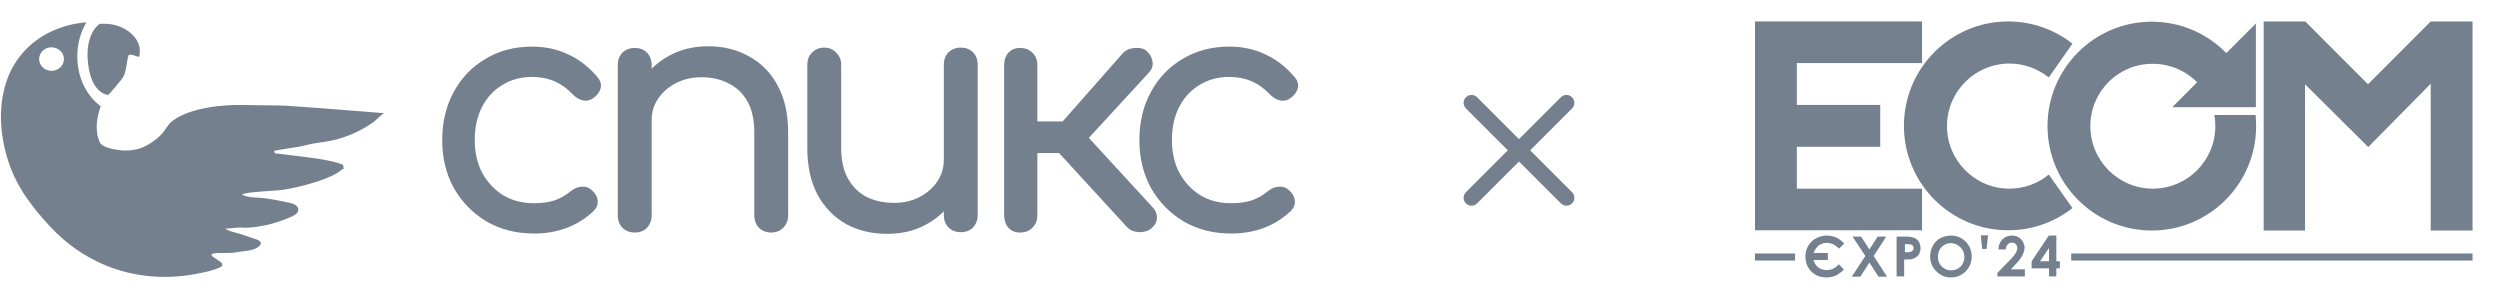 <svg width="316" height="38" viewBox="0 0 316 38" fill="none" xmlns="http://www.w3.org/2000/svg">
<path d="M155.604 29.518C153.365 29.518 151.364 29.007 149.601 27.985C147.866 26.935 146.494 25.53 145.487 23.77C144.507 21.982 144.017 19.967 144.017 17.725C144.017 15.426 144.507 13.383 145.487 11.595C146.466 9.807 147.81 8.416 149.517 7.423C151.224 6.401 153.183 5.89 155.395 5.89C157.046 5.89 158.557 6.216 159.929 6.869C161.3 7.494 162.532 8.444 163.623 9.721C164.015 10.176 164.155 10.644 164.043 11.126C163.931 11.609 163.623 12.035 163.119 12.403C162.727 12.687 162.294 12.787 161.818 12.701C161.342 12.588 160.908 12.333 160.516 11.935C159.145 10.459 157.438 9.721 155.395 9.721C153.967 9.721 152.708 10.062 151.616 10.743C150.525 11.396 149.671 12.318 149.055 13.51C148.439 14.702 148.132 16.107 148.132 17.725C148.132 19.258 148.439 20.62 149.055 21.812C149.699 23.004 150.581 23.955 151.7 24.664C152.82 25.346 154.121 25.686 155.604 25.686C156.584 25.686 157.438 25.573 158.165 25.346C158.921 25.09 159.607 24.707 160.223 24.196C160.67 23.827 161.132 23.628 161.608 23.6C162.084 23.543 162.504 23.671 162.867 23.983C163.343 24.381 163.609 24.835 163.665 25.346C163.721 25.828 163.553 26.268 163.161 26.665C161.146 28.567 158.627 29.518 155.604 29.518Z" fill="#74808E"/>
<path d="M145.564 28.837C145.2 29.177 144.682 29.347 144.011 29.347C143.367 29.319 142.863 29.12 142.499 28.751L132.298 17.64L141.912 6.741C142.275 6.344 142.779 6.117 143.423 6.06C144.095 6.003 144.612 6.145 144.976 6.486C145.396 6.883 145.634 7.337 145.69 7.848C145.746 8.331 145.592 8.771 145.228 9.168L137.629 17.427L145.69 26.197C146.054 26.566 146.236 27.006 146.236 27.517C146.236 27.999 146.012 28.439 145.564 28.837ZM128.939 29.39C128.323 29.39 127.833 29.191 127.47 28.794C127.106 28.368 126.924 27.843 126.924 27.219V8.231C126.924 7.579 127.106 7.054 127.47 6.656C127.833 6.259 128.323 6.06 128.939 6.06C129.583 6.06 130.101 6.259 130.492 6.656C130.912 7.054 131.122 7.579 131.122 8.231V15.341H136.496V19.343H131.122V27.219C131.122 27.843 130.912 28.368 130.492 28.794C130.101 29.191 129.583 29.39 128.939 29.39Z" fill="#74808E"/>
<path d="M112.161 29.56C110.23 29.56 108.495 29.149 106.955 28.326C105.444 27.474 104.24 26.24 103.345 24.622C102.477 23.004 102.043 21.017 102.043 18.662V8.189C102.043 7.564 102.239 7.054 102.631 6.656C103.051 6.231 103.569 6.018 104.184 6.018C104.8 6.018 105.304 6.231 105.696 6.656C106.116 7.054 106.325 7.564 106.325 8.189V18.662C106.325 20.251 106.619 21.571 107.207 22.621C107.795 23.643 108.593 24.409 109.6 24.92C110.608 25.402 111.741 25.644 113.001 25.644C114.204 25.644 115.268 25.402 116.191 24.92C117.143 24.437 117.899 23.785 118.458 22.962C119.018 22.138 119.298 21.216 119.298 20.194H121.943C121.943 21.954 121.509 23.543 120.642 24.962C119.802 26.381 118.64 27.503 117.157 28.326C115.702 29.149 114.036 29.56 112.161 29.56ZM121.439 29.347C120.823 29.347 120.306 29.149 119.886 28.751C119.494 28.326 119.298 27.801 119.298 27.176V8.189C119.298 7.536 119.494 7.011 119.886 6.614C120.306 6.216 120.823 6.018 121.439 6.018C122.083 6.018 122.601 6.216 122.993 6.614C123.384 7.011 123.58 7.536 123.58 8.189V27.176C123.58 27.801 123.384 28.326 122.993 28.751C122.601 29.149 122.083 29.347 121.439 29.347Z" fill="#74808E"/>
<path d="M97.482 29.39C96.867 29.39 96.349 29.191 95.929 28.794C95.537 28.368 95.341 27.843 95.341 27.219V16.746C95.341 15.128 95.047 13.808 94.46 12.787C93.872 11.765 93.074 11.013 92.067 10.53C91.087 10.02 89.953 9.764 88.666 9.764C87.49 9.764 86.427 10.005 85.475 10.488C84.524 10.97 83.768 11.623 83.208 12.446C82.648 13.241 82.369 14.163 82.369 15.213H79.724C79.724 13.425 80.144 11.836 80.983 10.445C81.851 9.026 83.026 7.905 84.51 7.082C85.993 6.259 87.658 5.847 89.506 5.847C91.437 5.847 93.158 6.273 94.669 7.125C96.209 7.948 97.412 9.168 98.28 10.786C99.176 12.403 99.623 14.39 99.623 16.746V27.219C99.623 27.843 99.413 28.368 98.994 28.794C98.602 29.191 98.098 29.39 97.482 29.39ZM80.228 29.39C79.612 29.39 79.094 29.191 78.674 28.794C78.282 28.368 78.086 27.843 78.086 27.219V8.231C78.086 7.579 78.282 7.054 78.674 6.656C79.094 6.259 79.612 6.06 80.228 6.06C80.871 6.06 81.389 6.259 81.781 6.656C82.173 7.054 82.369 7.579 82.369 8.231V27.219C82.369 27.843 82.173 28.368 81.781 28.794C81.389 29.191 80.871 29.39 80.228 29.39Z" fill="#74808E"/>
<path d="M67.482 29.518C65.243 29.518 63.242 29.007 61.479 27.985C59.743 26.935 58.372 25.53 57.364 23.77C56.385 21.982 55.895 19.967 55.895 17.725C55.895 15.426 56.385 13.383 57.364 11.595C58.344 9.807 59.687 8.416 61.395 7.423C63.102 6.401 65.061 5.89 67.272 5.89C68.924 5.89 70.435 6.216 71.806 6.869C73.178 7.494 74.409 8.444 75.501 9.721C75.893 10.176 76.033 10.644 75.921 11.126C75.809 11.609 75.501 12.035 74.997 12.403C74.605 12.687 74.171 12.787 73.696 12.701C73.22 12.588 72.786 12.333 72.394 11.935C71.023 10.459 69.315 9.721 67.272 9.721C65.845 9.721 64.585 10.062 63.494 10.743C62.402 11.396 61.549 12.318 60.933 13.51C60.317 14.702 60.009 16.107 60.009 17.725C60.009 19.258 60.317 20.62 60.933 21.812C61.577 23.004 62.458 23.955 63.578 24.664C64.697 25.346 65.999 25.686 67.482 25.686C68.462 25.686 69.315 25.573 70.043 25.346C70.799 25.09 71.484 24.707 72.1 24.196C72.548 23.827 73.01 23.628 73.486 23.6C73.962 23.543 74.381 23.671 74.745 23.983C75.221 24.381 75.487 24.835 75.543 25.346C75.599 25.828 75.431 26.268 75.039 26.665C73.024 28.567 70.505 29.518 67.482 29.518Z" fill="#74808E"/>
<path fill-rule="evenodd" clip-rule="evenodd" d="M3.284 6.238C5.281 4.188 8.052 3.044 10.924 2.82C10.197 4.027 9.769 5.514 9.769 7.123C9.769 9.806 10.961 12.152 12.739 13.423C12.197 14.813 11.957 16.643 12.651 18.074C13.057 18.597 14.057 18.813 14.691 18.92C15.805 19.113 17.057 19.059 18.09 18.605C18.927 18.236 19.683 17.698 20.326 17.067C20.569 16.83 20.762 16.545 20.954 16.262L20.954 16.262L20.954 16.262C21.191 15.913 21.425 15.568 21.749 15.321C23.245 14.183 25.44 13.675 27.294 13.445C28.855 13.245 30.424 13.245 31.993 13.291C32.584 13.309 33.169 13.312 33.752 13.314C34.606 13.317 35.457 13.321 36.327 13.375C39.019 13.547 41.707 13.762 44.39 13.977L44.39 13.977C45.791 14.089 47.19 14.2 48.587 14.306C48.448 14.295 47.97 14.742 47.615 15.074C47.451 15.228 47.312 15.357 47.246 15.406C46.75 15.759 46.221 16.09 45.676 16.382C44.587 16.967 43.416 17.413 42.197 17.705C41.652 17.839 41.1 17.918 40.549 17.998C39.957 18.084 39.367 18.169 38.79 18.32C38.046 18.518 37.271 18.634 36.496 18.75C35.882 18.842 35.268 18.934 34.668 19.066C34.675 19.121 34.677 19.151 34.678 19.172V19.172C34.678 19.185 34.679 19.194 34.68 19.203C34.684 19.231 34.696 19.257 34.744 19.362L34.749 19.374C35.257 19.445 35.899 19.52 36.608 19.603L36.608 19.603L36.609 19.603C38.953 19.875 42.025 20.233 43.367 20.835C43.38 20.924 43.394 21.014 43.408 21.104L43.408 21.105C43.422 21.195 43.437 21.285 43.449 21.374H43.286C42.026 22.596 38.026 23.635 35.806 23.988C35.546 24.03 34.947 24.072 34.244 24.121L34.244 24.121H34.244C32.746 24.225 30.774 24.363 30.603 24.604C30.631 24.615 30.657 24.629 30.684 24.642L30.684 24.642C30.71 24.656 30.737 24.669 30.765 24.681C31.274 24.918 31.963 24.956 32.605 24.992C32.898 25.008 33.18 25.024 33.432 25.057C34.489 25.196 35.53 25.388 36.562 25.627C36.831 25.688 37.091 25.75 37.318 25.896C37.546 26.042 37.717 26.28 37.709 26.534C37.692 26.926 37.278 27.188 36.904 27.357C35.513 27.995 34.026 28.434 32.497 28.657C31.806 28.757 31.123 28.841 30.432 28.757C30.295 28.742 29.854 28.786 29.424 28.828L29.424 28.828L29.424 28.828L29.424 28.828C28.96 28.875 28.51 28.919 28.472 28.887C28.787 29.152 29.323 29.29 29.808 29.415L29.808 29.415C30 29.465 30.184 29.512 30.342 29.564C31.042 29.795 31.733 30.026 32.424 30.264C33.408 30.61 32.887 31.202 32.115 31.494C31.678 31.658 31.191 31.713 30.714 31.767C30.427 31.8 30.145 31.832 29.879 31.887C29.384 31.987 28.852 31.982 28.322 31.977C27.955 31.974 27.589 31.971 27.237 32.002C26.287 32.09 26.863 32.447 27.399 32.779C27.565 32.882 27.727 32.982 27.838 33.071C27.985 33.186 28.139 33.34 28.098 33.509C28.066 33.656 27.911 33.748 27.773 33.809C26.941 34.196 25.962 34.389 25.05 34.569L25.05 34.569L24.846 34.609C20.968 35.363 16.944 35.032 13.309 33.525C10.585 32.387 8.244 30.71 6.309 28.61C5.358 27.58 4.479 26.549 3.699 25.48L3.642 25.396C2.544 23.881 1.658 22.258 1.048 20.381C0.016 17.19 -0.261 13.668 0.764 10.445C1.26 8.884 2.114 7.431 3.284 6.238ZM6.512 8.95C7.378 8.95 8.08 8.286 8.08 7.466C8.08 6.646 7.378 5.981 6.512 5.981C5.647 5.981 4.945 6.646 4.945 7.466C4.945 8.286 5.647 8.95 6.512 8.95ZM13.684 11.988C13.882 11.85 15.097 10.384 15.419 9.965C15.801 9.459 15.9 8.821 16.003 8.162C16.067 7.755 16.131 7.34 16.264 6.943C16.594 6.864 16.805 6.946 17.029 7.033C17.182 7.093 17.342 7.155 17.55 7.17C17.706 7.181 17.668 6.141 17.65 6.033C17.334 4.295 15.405 3.154 13.652 3.023C13.302 2.998 12.95 2.995 12.6 3.014C12.6 3.014 10.665 4.193 11.135 8.084C11.605 11.974 13.684 11.988 13.684 11.988Z" fill="#74808E"/>
<path d="M198 13L186 25" stroke="#74808E" stroke-width="2" stroke-linecap="round" stroke-linejoin="round"/>
<path d="M186 13L198 25" stroke="#74808E" stroke-width="2" stroke-linecap="round" stroke-linejoin="round"/>
<path d="M233.107 30.795L232.439 31.433C231.993 30.955 231.483 30.7 230.91 30.7C230.432 30.7 230.018 30.859 229.7 31.21C229.382 31.529 229.19 31.943 229.19 32.421C229.19 32.772 229.254 33.059 229.413 33.314C229.573 33.569 229.764 33.792 230.018 33.919C230.273 34.079 230.592 34.143 230.91 34.143C231.197 34.143 231.451 34.079 231.674 33.983C231.897 33.888 232.152 33.696 232.439 33.409L233.076 34.079C232.693 34.429 232.343 34.685 232.025 34.844C231.706 34.971 231.324 35.067 230.878 35.067C230.082 35.067 229.445 34.812 228.968 34.334C228.458 33.824 228.203 33.186 228.203 32.421C228.203 31.911 228.331 31.465 228.554 31.082C228.776 30.7 229.095 30.381 229.541 30.126C229.955 29.903 230.432 29.775 230.91 29.775C231.324 29.775 231.738 29.871 232.12 30.03C232.502 30.221 232.821 30.477 233.107 30.795Z" fill="#74808E"/>
<path d="M234.158 29.903H235.241L236.292 31.529L237.343 29.903H238.425L236.833 32.357L238.521 34.971H237.438L236.292 33.186L235.145 34.971H234.063L235.782 32.357L234.158 29.903Z" fill="#74808E"/>
<path d="M239.763 29.903H240.782C241.323 29.903 241.737 29.966 241.96 30.062C242.215 30.158 242.406 30.317 242.534 30.54C242.661 30.763 242.756 31.05 242.756 31.369C242.756 31.72 242.661 32.007 242.47 32.262C242.279 32.485 242.024 32.644 241.706 32.74C241.514 32.804 241.196 32.804 240.686 32.804V34.94H239.731V29.903H239.763ZM240.718 31.879H241.037C241.292 31.879 241.451 31.847 241.546 31.815C241.642 31.784 241.706 31.72 241.769 31.656C241.833 31.592 241.865 31.497 241.865 31.369C241.865 31.178 241.801 31.018 241.642 30.955C241.546 30.891 241.323 30.859 241.037 30.859H240.782V31.879H240.718Z" fill="#74808E"/>
<path d="M246.61 29.775C247.31 29.775 247.947 30.03 248.457 30.54C248.966 31.05 249.221 31.688 249.221 32.421C249.221 33.154 248.966 33.792 248.457 34.302C247.947 34.812 247.342 35.067 246.61 35.067C245.845 35.067 245.24 34.812 244.731 34.27C244.221 33.76 243.966 33.123 243.966 32.389C243.966 31.911 244.094 31.465 244.317 31.05C244.54 30.636 244.858 30.317 245.272 30.094C245.686 29.903 246.132 29.775 246.61 29.775ZM246.61 30.732C246.132 30.732 245.75 30.891 245.431 31.21C245.113 31.529 244.954 31.943 244.954 32.453C244.954 32.995 245.145 33.441 245.559 33.792C245.877 34.047 246.227 34.175 246.641 34.175C247.087 34.175 247.469 34.015 247.82 33.696C248.138 33.377 248.297 32.963 248.297 32.485C248.297 32.007 248.138 31.592 247.82 31.273C247.501 30.955 247.055 30.732 246.61 30.732Z" fill="#74808E"/>
<path d="M251.1 31.465H250.558L250.367 29.743H251.291L251.1 31.465Z" fill="#74808E"/>
<path fill-rule="evenodd" clip-rule="evenodd" d="M274.57 13.549H285.142V2.965L274.57 13.549Z" fill="#74808E"/>
<path fill-rule="evenodd" clip-rule="evenodd" d="M221.834 2.71H242.947V7.97H227.121V13.262H237.661V18.554H227.121V23.846H242.947V29.106H221.834V2.71Z" fill="#74808E"/>
<path fill-rule="evenodd" clip-rule="evenodd" d="M258.966 9.787C257.596 8.703 255.877 8.034 253.998 8.034C249.635 8.034 246.1 11.572 246.1 15.94C246.1 20.307 249.635 23.846 253.998 23.846C255.877 23.846 257.628 23.176 258.966 22.06L261.959 26.3C259.73 28.054 256.896 29.106 253.838 29.106C246.546 29.106 240.655 23.176 240.655 15.908C240.655 8.607 246.578 2.71 253.838 2.71C256.896 2.71 259.698 3.762 261.959 5.515L258.966 9.787Z" fill="#74808E"/>
<path fill-rule="evenodd" clip-rule="evenodd" d="M286.129 29.138V2.71H291.384L299.313 10.648L307.243 2.71H312.529V29.138H307.243V10.584L299.345 18.586L291.352 10.648V29.138H286.129Z" fill="#74808E"/>
<path fill-rule="evenodd" clip-rule="evenodd" d="M278.646 11.508C277.213 9.436 274.824 8.065 272.118 8.065C267.755 8.034 264.22 11.572 264.22 15.94C264.22 20.307 267.755 23.846 272.118 23.846C276.48 23.846 280.015 20.307 280.015 15.94C280.015 15.461 279.983 14.983 279.888 14.537H285.11C285.142 14.983 285.174 15.461 285.174 15.94C285.174 23.24 279.251 29.138 271.99 29.138C264.698 29.138 258.806 23.208 258.806 15.94C258.806 8.639 264.729 2.742 271.99 2.742C276.48 2.742 280.461 5.005 282.817 8.416L278.646 11.508Z" fill="#74808E"/>
<path d="M226.898 32.039H221.834V32.931H226.898V32.039Z" fill="#74808E"/>
<path d="M312.529 32.039H261.8V32.931H312.529V32.039Z" fill="#74808E"/>
<path d="M231.037 31.975H228.49V32.867H231.037V31.975Z" fill="#74808E"/>
<path d="M253.52 31.529H252.596C252.628 30.987 252.788 30.572 253.106 30.253C253.424 29.935 253.838 29.775 254.316 29.775C254.635 29.775 254.889 29.839 255.112 29.966C255.335 30.094 255.526 30.285 255.685 30.54C255.813 30.795 255.908 31.018 255.908 31.273C255.908 31.56 255.813 31.879 255.654 32.23C255.494 32.581 255.176 32.995 254.73 33.441L254.157 34.047H255.94V34.94H252.469V34.493L254.03 32.899C254.412 32.517 254.666 32.198 254.794 31.975C254.921 31.752 254.985 31.529 254.985 31.337C254.985 31.146 254.921 30.987 254.794 30.859C254.666 30.732 254.507 30.668 254.284 30.668C254.093 30.668 253.902 30.732 253.775 30.891C253.616 31.082 253.552 31.273 253.52 31.529Z" fill="#74808E"/>
<path d="M258.966 29.775H259.921V33.027H260.367V33.919H259.921V34.94H258.997V33.919H256.8V33.027L258.966 29.775ZM258.997 33.027V31.337L257.851 33.027H258.997Z" fill="#74808E"/>
</svg>
